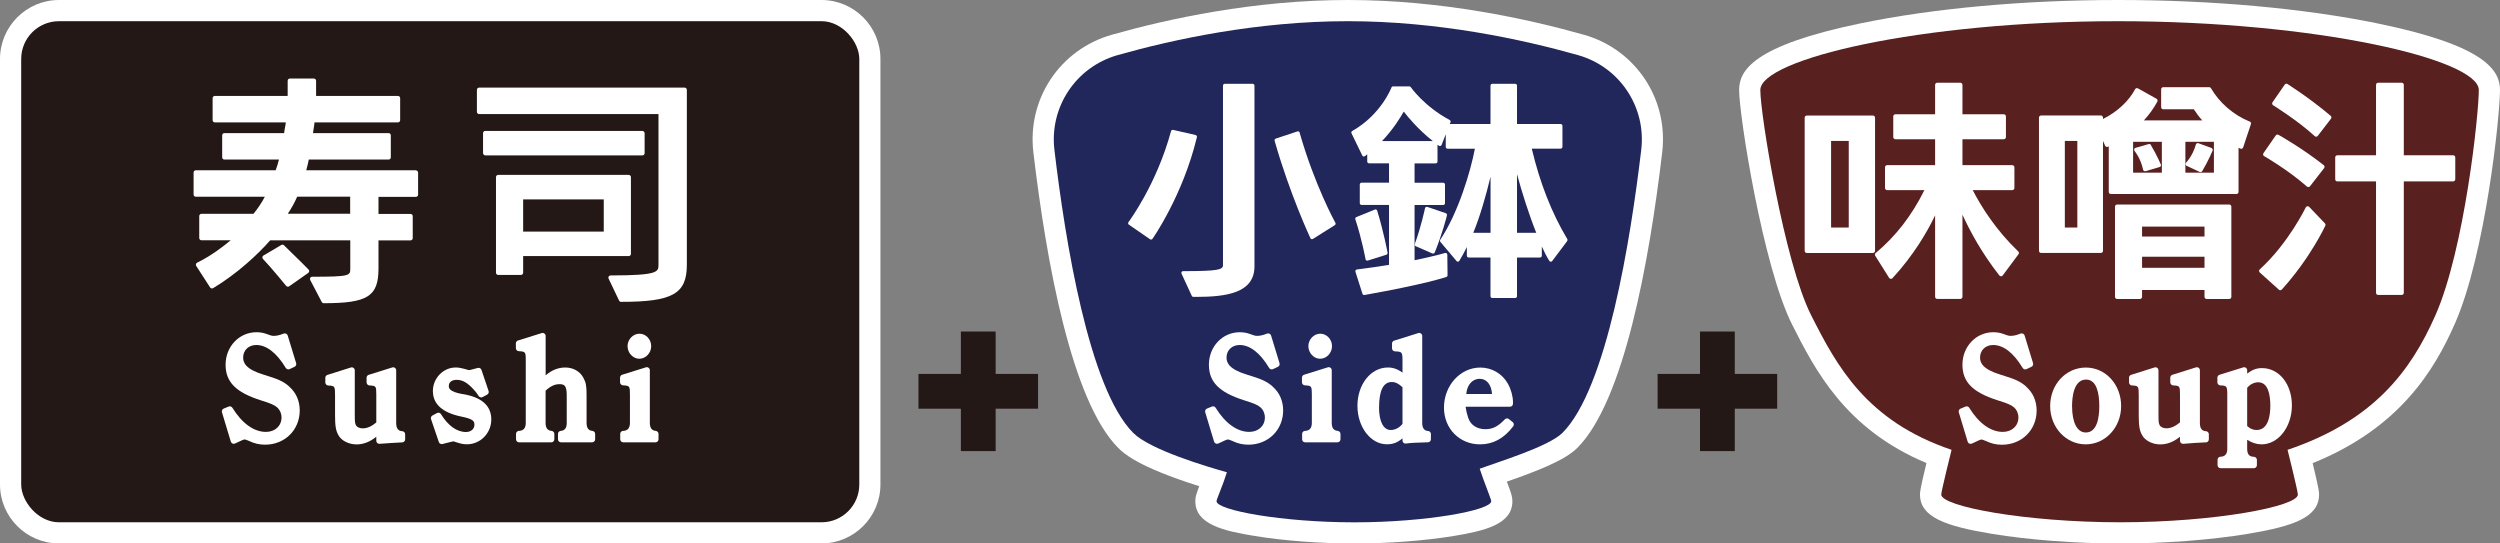 <?xml version="1.0" encoding="UTF-8"?>
<svg id="_レイヤー_1" data-name="レイヤー 1" xmlns="http://www.w3.org/2000/svg" viewBox="0 0 460 100">
  <rect x="0" y="0" width="460" height="100" fill="#808080" stroke="none"/>
  <defs>
    <style>
      .cls-1 {
        fill: #21275b;
      }

      .cls-2 {
        fill: #231815;
      }

      .cls-3 {
        fill: #fff;
      }

      .cls-4 {
        fill: #592020;
      }
    </style>
  </defs>
  <g>
    <path class="cls-3" d="M151.15,0H10.85C4.87,0,0,4.87,0,10.85v78.29c0,5.99,4.87,10.85,10.85,10.85h140.3c5.98,0,10.85-4.87,10.85-10.85V10.85c0-5.99-4.87-10.85-10.85-10.85Z"/>
    <rect class="cls-2" x="3.9" y="3.9" width="154.21" height="92.2" rx="6.95" ry="6.95"/>
    <g>
      <path class="cls-3" d="M76.49,31.33h-20.14c.17-.63.33-1.29.47-1.97h14.68c.23,0,.41-.18.41-.41v-4.05c0-.23-.18-.41-.41-.41h-13.91c.03-.28.08-.58.13-.88.06-.35.12-.72.15-1.09h15.35c.23,0,.41-.18.41-.41v-4.05c0-.23-.18-.41-.41-.41h-15.06v-2.79c0-.23-.18-.41-.41-.41h-4.41c-.23,0-.41.18-.41.41v2.79h-13.4c-.23,0-.41.18-.41.41v4.05c0,.23.18.41.41.41h13.06c-.03.31-.09.62-.15.94-.06.34-.13.68-.16,1.03h-10.99c-.23,0-.41.18-.41.41v4.05c0,.23.18.41.41.41h10.04c-.19.75-.39,1.39-.61,1.97h-14.69c-.23,0-.41.18-.41.41v4.05c0,.23.18.41.41.41h12.7c-.55,1.06-1.32,2.21-2.09,3.14h-9.57c-.23,0-.41.18-.41.41v4.05c0,.23.18.41.41.41h5.38c-1.19,1-3.55,2.84-6.19,4.13-.1.05-.18.15-.21.26-.03.11-.01.23.05.33l2.56,3.96c.12.19.37.24.55.13,4.38-2.62,8.27-6.24,10.5-8.8h14.74v5.17c0,1.32,0,1.53-7.01,1.53-.14,0-.28.07-.35.2-.07.12-.08.27-.01.4l2.12,4.05c.07.13.21.22.36.22,8.1,0,10.08-1.25,10.08-6.39v-5.17h5.89c.23,0,.41-.18.41-.41v-4.05c0-.23-.18-.41-.41-.41h-5.89v-3.14h6.88c.23,0,.41-.18.41-.41v-4.05c0-.23-.18-.41-.41-.41ZM64.43,36.19v3.14h-11.48c.67-.99,1.28-2.09,1.73-3.14h9.75Z"/>
      <path class="cls-3" d="M52.26,45.13c-.13-.13-.33-.15-.49-.06l-3.29,1.94c-.11.06-.18.17-.2.3-.02.12.02.25.11.34,1.58,1.65,4.23,4.92,4.26,4.95.08.1.2.15.32.15.08,0,.16-.02.24-.07l3.51-2.47c.1-.07.16-.18.17-.3s-.03-.24-.12-.32c-.02-.02-2.1-2.14-4.51-4.45Z"/>
      <path class="cls-3" d="M125.98,16.12h-37.82c-.23,0-.41.18-.41.41v4.05c0,.23.18.41.41.41h33v27.71c0,1.31,0,1.98-8.81,1.98-.14,0-.27.07-.35.19-.08.12-.08.27-.02.39l1.93,4.05c.07.14.21.23.37.23,9.5,0,12.1-1.47,12.1-6.84V16.53c0-.23-.18-.41-.41-.41Z"/>
      <path class="cls-3" d="M116.09,46.72v-14.13c0-.23-.18-.41-.41-.41h-24.01c-.23,0-.41.18-.41.41v17.59c0,.23.18.41.41.41h4.18c.23,0,.41-.18.41-.41v-3.06h19.42c.23,0,.41-.18.41-.41ZM111.09,36.69v5.93h-14.83v-5.93h14.83Z"/>
      <rect class="cls-3" x="88.88" y="24.09" width="29.73" height="4.5" rx=".41" ry=".41"/>
    </g>
    <g>
      <path class="cls-3" d="M53.24,71.14c-1.11-.99-2.1-1.4-4.73-2.2-3.34-1.01-3.77-2.22-3.77-3.16,0-1.33,1.01-2.3,2.41-2.3,1.89,0,3.77,1.46,5.43,4.22.15.24.46.34.71.22l.91-.43c.25-.12.38-.4.29-.67l-1.55-5.08c-.04-.15-.15-.27-.29-.34s-.3-.07-.45-.02c-.88.35-1.37.42-1.88.42q-.4,0-1.16-.31c-.62-.24-1.28-.36-1.96-.36-3.19,0-5.69,2.63-5.69,5.98,0,3.18,1.88,5.08,6.48,6.55,1.79.55,2.48.85,2.98,1.28.52.46.83,1.14.83,1.88,0,1.54-1.2,2.65-2.86,2.65-2.23,0-4.42-1.58-6.18-4.44-.14-.23-.43-.33-.69-.22l-.91.37c-.26.11-.4.4-.32.68l1.63,5.4c.05.16.16.28.31.35.15.07.32.06.46,0,1.28-.61,1.6-.75,1.77-.75.07,0,.34.05.8.27,1.03.49,1.92.69,2.96.69,3.64,0,6.38-2.71,6.38-6.3,0-1.76-.69-3.31-1.92-4.37Z"/>
      <path class="cls-3" d="M74.02,79.34q-1.12-.04-1.12-1.5v-9.7c0-.18-.08-.34-.23-.45-.14-.1-.33-.14-.5-.08l-4.33,1.36c-.23.07-.39.29-.39.53v.86c0,.29.23.54.52.56,1.2.08,1.27.09,1.27,1.66v5.15c-.86.72-1.7,1.09-2.49,1.09-.57,0-1.06-.22-1.25-.57-.17-.31-.22-.59-.22-1.84v-8.26c0-.18-.08-.34-.23-.45-.14-.11-.33-.14-.5-.08l-4.3,1.36c-.23.07-.39.29-.39.53v.86c0,.29.23.54.52.56,1.22.08,1.27.09,1.27,1.82v3.66c0,1.98.15,2.85.63,3.68.53.99,1.9,1.68,3.32,1.68,1.27,0,2.47-.46,3.64-1.41v.75c0,.16.07.31.18.41s.28.15.43.14c.73-.08,4.14-.26,4.14-.26.31,0,.56-.25.56-.56v-.94c0-.3-.24-.55-.54-.56Z"/>
      <path class="cls-3" d="M85.19,72.53c-2.61-.45-2.61-1.17-2.61-1.51,0-.83.75-1.13,1.45-1.13,1.09,0,2,.53,3.21,1.87.36.41.55.65.83,1.1.15.25.48.34.74.2l.83-.45c.24-.13.35-.41.26-.67l-1.31-3.88c-.09-.28-.38-.43-.67-.36l-.57.15c-.91.25-.95.25-1.1.25-.1,0-1.29-.44-2.22-.48-2.41-.1-4.38,1.94-4.38,4.33s1.74,3.97,5.18,4.69c2.35.47,2.46.89,2.46,1.54,0,.76-.65,1.31-1.55,1.31-1.68,0-3.31-1.17-4.6-3.29-.16-.26-.48-.34-.74-.2l-.83.45c-.24.13-.35.41-.26.67l1.44,4.22c.09.27.38.43.66.36l.46-.12c1.19-.3,1.47-.37,1.59-.37.04,0,.58.19.58.19.81.26,1.28.35,1.88.35,2.47,0,4.48-2.05,4.48-4.57s-1.76-4.09-5.22-4.67Z"/>
      <path class="cls-3" d="M108.99,79.28q-1.06-.08-1.06-1.45v-5.19c0-1.66-.12-2.28-.6-3.15-.63-1.17-1.87-1.87-3.32-1.87-1.29,0-2.5.48-3.61,1.44v-7.24c0-.18-.08-.34-.23-.45-.14-.11-.33-.14-.5-.08l-4.36,1.36c-.23.07-.39.29-.39.53v.88c0,.3.23.54.53.56,1.18.06,1.29.11,1.29,1.53v11.68q0,1.41-1.25,1.45c-.3.01-.54.26-.54.56v.99c0,.31.25.56.56.56h5.93c.31,0,.56-.25.56-.56v-.99c0-.29-.22-.53-.52-.56q-1.09-.08-1.09-1.45v-5.94c.86-.81,1.68-1.2,2.52-1.2s1.37.14,1.37,1.98v5.16q0,1.37-1.09,1.45c-.29.02-.52.26-.52.56v.99c0,.31.25.56.56.56h5.72c.31,0,.56-.25.56-.56v-.99c0-.29-.22-.53-.51-.56Z"/>
      <path class="cls-3" d="M117.63,66.01c1.19,0,2.19-1.06,2.19-2.32s-.99-2.29-2.16-2.29-2.19,1.05-2.19,2.29.99,2.32,2.16,2.32Z"/>
      <path class="cls-3" d="M120.66,79.28q-1.09-.08-1.09-1.48v-9.68c0-.18-.08-.34-.23-.45-.14-.11-.33-.14-.5-.08l-4.36,1.36c-.23.07-.39.29-.39.53v.86c0,.29.23.54.52.56,1.25.08,1.3.09,1.3,1.77v5.13q0,1.44-1.25,1.48c-.3,0-.54.26-.54.56v.99c0,.31.25.56.56.56h5.93c.31,0,.56-.25.56-.56v-.99c0-.29-.22-.53-.52-.56Z"/>
    </g>
  </g>
  <g>
    <rect class="cls-2" x="176.8" y="61" width="6.4" height="22"/>
    <rect class="cls-2" x="176.8" y="61" width="6.4" height="22" transform="translate(108 252) rotate(-90)"/>
  </g>
  <g>
    <path class="cls-3" d="M291.41,6.39c-10.3-2.91-26.19-6.39-43.41-6.39s-33.11,3.47-43.41,6.39c-9.53,2.7-15.61,11.79-14.45,21.62,2.37,20.06,7.01,45.78,15.62,54.41.89.89,3.43,3.43,14.91,7.04-.53,1.36-.73,1.94-.73,2.76,0,4.27,5.19,5.47,10.98,6.41,5.34.87,12,1.37,18.28,1.37s12.91-.5,18.2-1.37c5.74-.94,10.88-2.14,10.88-6.41,0-.88-.22-1.47-1.02-3.6,5.61-1.95,10.68-3.92,12.97-6.21,8.61-8.62,13.25-34.34,15.62-54.41,1.16-9.83-4.91-18.92-14.45-21.62Z"/>
    <path class="cls-1" d="M301.99,27.55c.93-7.89-3.99-15.25-11.64-17.41-10.3-2.91-25.7-6.24-42.35-6.24s-32.05,3.33-42.35,6.24c-7.64,2.16-12.57,9.52-11.64,17.41,1.96,16.58,6.34,43.93,14.51,52.11,3.11,3.12,13.59,6.21,17.23,7.24-.7,2.29-1.91,4.98-1.91,5.32,0,1.67,12.1,3.89,25.37,3.89s25.18-2.22,25.18-3.89c0-.37-1.48-3.92-2.12-5.98,2.94-1.1,12.67-4.04,15.21-6.58,8.17-8.17,12.55-35.53,14.51-52.11Z"/>
    <g>
      <path class="cls-3" d="M220.18,24.99c-.05-.07-.12-.13-.2-.15l-4.12-.94c-.17-.04-.34.06-.39.23-2.67,9.86-7.78,16.67-7.83,16.74-.05.07-.08.16-.06.25.01.09.06.17.14.22l3.88,2.68c.06.04.12.06.19.06.1,0,.2-.05.27-.14.06-.08,5.6-7.99,8.17-18.7.02-.08,0-.17-.04-.25Z"/>
      <path class="cls-3" d="M230.49,15.42h-5.13c-.18,0-.33.15-.33.33v33.04c0,.85-.96,1.1-7.34,1.1-.11,0-.21.06-.27.15-.06.09-.07.21-.02.31l1.89,4.09c.05.12.17.19.3.19h.39c5.63,0,10.84-.68,10.84-5.62V15.75c0-.18-.15-.33-.33-.33Z"/>
      <path class="cls-3" d="M239.14,24.4c-.02-.09-.08-.16-.16-.2-.08-.04-.17-.05-.25-.02l-3.99,1.32c-.17.06-.26.23-.21.4,2.78,9.8,6.55,17.85,6.59,17.93.04.08.11.15.2.17.03,0,.06.01.09.01.06,0,.12-.02.17-.05l4.02-2.53c.15-.09.2-.28.11-.43-.04-.07-3.85-7-6.58-16.6Z"/>
      <path class="cls-3" d="M251.42,47.91c.05.03.11.05.17.05.03,0,.07,0,.1-.02l3.4-1.07c.16-.05.25-.21.22-.37,0-.04-.71-3.85-1.91-7.74-.03-.09-.09-.16-.17-.2-.08-.04-.18-.04-.26,0l-3.4,1.38c-.16.06-.24.24-.19.41,1.18,3.55,1.88,7.32,1.88,7.36.02.09.07.17.15.22Z"/>
      <path class="cls-3" d="M288.38,43.98c-2.86-4.77-5.06-10.37-6.53-16.63h5.31c.18,0,.33-.15.33-.33v-3.87c0-.18-.15-.33-.33-.33h-8.03v-7.07c0-.18-.15-.33-.33-.33h-4.22c-.18,0-.33.15-.33.33v7.07h-7.49l.13-.33c.06-.15,0-.33-.15-.41-4.69-2.51-7.14-6.01-7.16-6.05-.06-.09-.16-.14-.27-.14h-2.97c-.14,0-.26.08-.31.21-.02.05-1.92,5.01-7.22,8-.15.08-.21.27-.13.43l1.98,4.09c.04.09.12.15.22.17.09.02.2,0,.27-.06.15-.11.29-.22.42-.33v1.32c0,.18.15.33.33.33h3.68v3.56h-5.05c-.18,0-.33.15-.33.33v3.44c0,.18.15.33.33.33h5.05v11.02c-1.88.31-3.82.59-5.91.85-.1.01-.18.07-.23.15-.05.08-.06.18-.04.27l1.29,4.05c.04.14.17.23.31.23.02,0,.04,0,.06,0,11.22-2,14.92-3.27,15.07-3.32.13-.05.22-.17.22-.31l-.04-3.79c0-.1-.05-.2-.13-.26-.08-.06-.19-.08-.29-.05-.02,0-1.89.57-5.61,1.33v-10.16h5.27c.18,0,.33-.15.33-.33v-3.44c0-.18-.15-.33-.33-.33h-5.27v-3.56h3.89c.18,0,.33-.15.33-.33v-3.11c.08.06.17.12.26.19.08.06.19.08.28.05.1-.03.17-.1.21-.19l.77-1.97v2.33c0,.18.15.33.33.33h5.03c-.79,4.18-3.06,11.8-6.37,16.75-.08.12-.07.28.02.39l2.97,3.53c.07.08.17.12.27.12.1,0,.2-.07.25-.16.51-.84.97-1.69,1.38-2.54v1.6c0,.18.15.33.33.33h4.02v7.12c0,.18.15.33.33.33h4.22c.18,0,.33-.15.33-.33v-7.12h4.24c.18,0,.33-.15.33-.33v-1.69c.4.89.84,1.79,1.38,2.64.06.09.16.15.26.15.11.01.21-.04.27-.13l2.75-3.66c.08-.11.09-.25.02-.36ZM271.08,42.83c1.16-2.73,2.39-6.99,3.18-10.32v10.32h-3.18ZM279.13,42.83v-10.79c.87,3.26,2.27,7.65,3.54,10.79h-3.54ZM254.29,25.96c2.11-2.22,3.47-4.48,4-5.43.71.93,2.58,3.22,5.35,5.43h-9.36Z"/>
      <path class="cls-3" d="M266.03,39.23l-3.4-1.16c-.09-.03-.18-.02-.27.03-.08.05-.14.12-.16.22,0,.03-.74,3.5-1.88,6.58-.06.16.02.34.18.41l3.06,1.33s.21.02.25,0c.08-.03.15-.1.18-.18,1.41-3.42,2.25-6.81,2.25-6.84.04-.16-.05-.33-.21-.39Z"/>
    </g>
    <g>
      <path class="cls-3" d="M234.19,71.14c-1.11-.99-2.1-1.4-4.73-2.2-3.35-1.01-3.78-2.22-3.78-3.16,0-1.33,1.01-2.3,2.41-2.3,1.9,0,3.78,1.46,5.43,4.22.15.25.46.34.71.22l.91-.43c.25-.12.38-.4.29-.67l-1.55-5.08c-.04-.15-.15-.27-.29-.34s-.3-.07-.45-.02c-.88.35-1.37.42-1.88.42q-.4,0-1.17-.31c-.62-.24-1.28-.36-1.96-.36-3.19,0-5.69,2.63-5.69,5.98,0,3.18,1.88,5.08,6.49,6.55,1.79.55,2.49.85,2.98,1.28.53.46.83,1.14.83,1.88,0,1.54-1.21,2.65-2.87,2.65-2.23,0-4.43-1.58-6.19-4.44-.14-.23-.43-.33-.69-.22l-.91.37c-.26.11-.4.4-.32.68l1.63,5.4c.05.16.16.28.31.35.15.07.32.06.46,0,1.28-.61,1.6-.75,1.77-.75.07,0,.34.05.81.27,1.03.49,1.92.69,2.97.69,3.64,0,6.39-2.71,6.39-6.3,0-1.76-.69-3.31-1.92-4.37Z"/>
      <path class="cls-3" d="M242.9,66.01c1.19,0,2.19-1.06,2.19-2.32s-.99-2.29-2.16-2.29-2.19,1.05-2.19,2.29.99,2.32,2.16,2.32Z"/>
      <path class="cls-3" d="M246.13,79.28q-1.09-.08-1.09-1.48v-9.68c0-.18-.08-.34-.23-.45-.14-.11-.33-.14-.5-.08l-4.36,1.36c-.23.07-.39.29-.39.53v.86c0,.29.23.54.52.56,1.25.08,1.3.09,1.3,1.77v5.13q0,1.44-1.25,1.48c-.3,0-.54.26-.54.56v.99c0,.31.25.56.56.56h5.94c.31,0,.56-.25.56-.56v-.99c0-.29-.22-.53-.52-.56Z"/>
      <path class="cls-3" d="M262.78,79.31q-1.09-.08-1.09-1.48v-16.01c0-.18-.08-.34-.23-.45-.14-.11-.33-.14-.5-.08l-4.44,1.39c-.23.07-.39.29-.39.53v.88c0,.3.23.54.53.56,1.26.06,1.4.07,1.4,1.66v2.25c-.88-.64-1.73-.94-2.68-.94-3.15,0-5.61,3.1-5.61,7.05s2.47,7.08,5.4,7.08c1.12,0,1.92-.28,2.89-1.1v.41c0,.16.07.32.19.42.12.11.29.15.45.13q1.04-.16,4.05-.23c.3,0,.54-.25.54-.56v-.96c0-.29-.22-.53-.52-.56ZM253.75,74.95c0-3.09.79-4.66,2.33-4.66.67,0,1.27.29,1.98.96v6.74c-.57.72-1.36,1.13-2.17,1.13-1.34,0-2.15-1.56-2.15-4.18Z"/>
      <path class="cls-3" d="M278.34,77.67l-.7-.56c-.22-.18-.55-.16-.75.05-1.27,1.32-2.24,1.81-3.58,1.81-1.55,0-2.71-.76-3.16-2.08-.25-.75-.41-1.45-.48-2.05h8.16c.31,0,.56-.25.56-.56v-.29c0-1.05-.38-2.43-.96-3.43-1.05-1.83-2.94-2.93-5.06-2.93-3.68,0-6.68,3.31-6.68,7.37,0,3.85,2.85,6.76,6.63,6.76,2.42,0,4.42-1.09,6.11-3.32.18-.24.14-.58-.09-.77ZM269.79,72.49c.08-.59.13-.8.24-1.09.4-1.06,1.23-1.7,2.23-1.7,1.29,0,2.16,1.08,2.27,2.79h-4.74Z"/>
    </g>
  </g>
  <g>
    <rect class="cls-2" x="312.8" y="61" width="6.4" height="22"/>
    <rect class="cls-2" x="312.8" y="61" width="6.4" height="22" transform="translate(244 388) rotate(-90)"/>
  </g>
  <g>
    <path class="cls-3" d="M437.38,4.29c-13.54-2.77-30.47-4.29-47.66-4.29s-34,1.53-47.39,4.3c-19.79,4.09-22.33,8.7-22.33,12.26,0,4.68,4.38,32.53,9.75,43.16,4.14,8.19,9.7,19.21,24.72,25.48-1.19,4.89-1.19,5.37-1.19,5.8,0,4.21,4.84,5.83,13.2,7.22,6.85,1.13,15.46,1.78,23.64,1.78s16.74-.65,23.52-1.78c8.28-1.38,13.07-3.01,13.07-7.22,0-.43,0-.91-1.18-5.78,15.94-6.43,22.36-17.01,26.18-25.69,5.62-12.78,8.29-38.2,8.29-42.97,0-3.56-2.57-8.17-22.62-12.27Z"/>
    <path class="cls-4" d="M456.1,16.56c0-5.64-29.88-12.66-66.39-12.66s-65.81,7.02-65.81,12.66c0,4.55,4.45,31.75,9.33,41.4,4.71,9.33,10.14,19.49,25.86,24.81,0,0-1.9,7.6-1.9,8.23,0,2.19,15.51,5.1,32.93,5.1s32.69-2.92,32.69-5.1c0-.62-1.9-8.23-1.9-8.23,15.72-5.31,22.62-14.34,27.23-24.81,5.32-12.09,7.96-36.86,7.96-41.4Z"/>
    <g>
      <path class="cls-3" d="M362.97,34.98h7.29c.21,0,.39-.17.39-.39v-3.81c0-.21-.17-.39-.39-.39h-9.17v-4.77h7.61c.21,0,.39-.17.39-.39v-3.81c0-.21-.17-.39-.39-.39h-7.61v-5.42c0-.21-.17-.39-.39-.39h-4.25c-.21,0-.39.17-.39.39v5.42h-7.31c-.21,0-.39.17-.39.39v3.81c0,.21.17.39.39.39h7.31v4.77h-8.83c-.21,0-.39.17-.39.39v3.81c0,.21.17.39.39.39h6.86c-2.32,4.68-5.26,8.48-8.97,11.58-.15.12-.18.34-.08.5l2.56,4.07c.06.1.17.17.29.18.12,0,.24-.03.32-.12,3.97-4.3,6.46-8.65,7.85-11.56v14.98c0,.21.17.39.39.39h4.25c.21,0,.39-.17.39-.39v-15.1c1.5,3.23,3.52,6.98,6.79,11.18.07.09.23.13.31.15.12,0,.23-.06.31-.16l2.9-3.9c.12-.16.1-.38-.04-.51-4.14-3.97-6.81-8.24-8.38-11.29Z"/>
      <path class="cls-3" d="M345.01,21.65c0-.21-.17-.39-.39-.39h-12.17c-.21,0-.39.17-.39.39v24.51c0,.21.17.39.39.39h12.17c.21,0,.39-.17.39-.39v-24.51ZM336.92,41.87v-15.94h3.25v15.94h-3.25Z"/>
      <path class="cls-3" d="M410.17,37.63h-20.62c-.21,0-.39.17-.39.39v16.6c0,.21.17.39.39.39h4.2c.21,0,.39-.17.39-.39v-1.26h11.49v1.26c0,.21.17.39.39.39h4.16c.21,0,.39-.17.39-.39v-16.6c0-.21-.17-.39-.39-.39ZM405.63,47.24v2.04h-11.49v-2.04h11.49ZM394.14,43.52v-1.83h11.49v1.83h-11.49Z"/>
      <path class="cls-3" d="M406.93,27.24l-2.42-.89c-.09-.04-.2-.03-.29.02-.09.05-.16.13-.18.22-.61,2.16-1.79,3.32-1.8,3.33-.08.08-.12.2-.11.32.02.12.09.22.2.27l2.42,1.13s.1.03.15.03c.12,0,.24-.06.31-.18,1.05-1.77,1.91-3.75,1.91-3.77.04-.09.04-.19,0-.28s-.11-.16-.21-.2Z"/>
      <path class="cls-3" d="M413.92,22.36c-2.93-1.18-5.58-3.47-7.09-6.12-.07-.12-.2-.2-.34-.2h-8.45c-.21,0-.39.17-.39.39v3.29c0,.21.17.39.39.39h5.63c.43.68.93,1.35,1.55,2.04h-10.74c1-1.1,1.83-2.26,2.47-3.46.1-.19.03-.42-.15-.52l-3.42-1.91c-.09-.05-.2-.06-.3-.03-.1.03-.18.1-.23.19-1.12,2.17-3.35,4.22-5.9,5.47v-.25c0-.21-.17-.39-.39-.39h-11c-.21,0-.39.17-.39.39v24.51c0,.21.17.39.39.39h11c.21,0,.39-.17.39-.39v-20.22l.39.88c.04.1.13.18.24.21.11.04.22.02.32-.04.04-.02.07-.04.11-.06v8.39c0,.21.17.39.39.39h23.1c.21,0,.39-.17.39-.39v-8.12c.11.06.21.11.33.16.1.04.21.04.31,0,.1-.04.17-.13.21-.23l1.43-4.29c.06-.19-.03-.4-.22-.48ZM402.11,31.77v-5.68h5.25v5.68h-5.25ZM392.49,31.77v-5.68h5.29v5.68h-5.29ZM382.23,25.93v15.94h-2.3v-15.94h2.3Z"/>
      <path class="cls-3" d="M395.77,26.67c-.08-.14-.25-.21-.41-.16l-2.42.69c-.12.03-.21.12-.25.24-.04.12,0,.25.07.34.01.01,1.12,1.32,1.57,3.45.02.1.08.18.17.23.06.03.25.05.29.04l2.58-.77c.1-.03.18-.1.22-.19.04-.09.05-.2,0-.29-.03-.06-.67-1.6-1.84-3.58Z"/>
      <path class="cls-3" d="M424.89,38.06c-.09-.09-.22-.13-.34-.11-.13.02-.23.1-.29.21-.03.07-3.2,6.61-8.46,11.4-.08.07-.13.18-.13.29s.05.21.13.29l3.51,3.16c.07.07.17.1.26.1.11,0,.21-.04.29-.13,5.27-5.83,7.97-11.69,8-11.74.07-.14.04-.31-.07-.43l-2.9-3.03Z"/>
      <path class="cls-3" d="M420.91,15.46c-.17-.11-.41-.06-.52.11l-2.25,3.25c-.06.09-.08.2-.06.3.02.1.09.19.18.25.04.03,4.51,2.79,7.65,5.68.07.07.17.1.26.1.01,0,.02,0,.03,0,.11,0,.21-.06.27-.15l2.43-3.16c.13-.16.1-.4-.06-.53-3.92-3.32-7.89-5.81-7.93-5.84Z"/>
      <path class="cls-3" d="M451.38,28.57h-9.08v-12.96c0-.21-.17-.39-.39-.39h-4.33c-.21,0-.39.17-.39.39v12.96h-7.12c-.21,0-.39.17-.39.39v4.03c0,.21.17.39.39.39h7.12v20.5c0,.21.17.39.39.39h4.33c.21,0,.39-.17.39-.39v-20.5h9.08c.21,0,.39-.17.39-.39v-4.03c0-.21-.17-.39-.39-.39Z"/>
      <path class="cls-3" d="M416.61,28.73s4.34,2.49,7.86,5.59c.07.06.16.1.26.1.01,0,.02,0,.04,0,.11,0,.2-.06.27-.15l2.6-3.34c.13-.17.1-.41-.07-.54-4.05-3.19-8.29-5.56-8.33-5.58-.17-.1-.39-.05-.51.12l-2.25,3.25c-.06.09-.08.2-.06.31.02.11.09.2.19.25Z"/>
    </g>
    <g>
      <path class="cls-3" d="M372.83,71.14c-1.11-.99-2.1-1.4-4.73-2.2-3.34-1.01-3.77-2.22-3.77-3.16,0-1.34,1.01-2.3,2.41-2.3,1.9,0,3.77,1.46,5.43,4.22.15.25.46.34.71.22l.91-.43c.25-.12.38-.4.29-.67l-1.55-5.08c-.04-.15-.15-.27-.29-.34-.14-.07-.3-.07-.45-.02-.88.35-1.37.42-1.88.42q-.4,0-1.17-.31c-.62-.24-1.28-.36-1.96-.36-3.19,0-5.69,2.63-5.69,5.98,0,3.18,1.88,5.08,6.49,6.55,1.79.55,2.48.85,2.98,1.28.53.46.83,1.14.83,1.88,0,1.54-1.21,2.65-2.87,2.65-2.23,0-4.42-1.58-6.18-4.44-.14-.23-.44-.33-.69-.22l-.91.38c-.27.11-.4.4-.32.68l1.63,5.4c.05.15.16.28.31.35.15.07.32.06.46,0,1.31-.62,1.6-.75,1.77-.75.07,0,.34.05.81.27,1.03.49,1.92.69,2.96.69,3.64,0,6.38-2.71,6.38-6.3,0-1.76-.69-3.31-1.92-4.37Z"/>
      <path class="cls-3" d="M383.8,67.63c-3.68,0-6.57,3.11-6.57,7.08s2.94,7.05,6.54,7.05,6.52-3.1,6.52-7.05-2.85-7.08-6.49-7.08ZM386.27,74.71c0,2.22-.43,4.87-2.49,4.87-1.58,0-2.52-1.82-2.52-4.87,0-1.46.25-4.87,2.57-4.87,2.01,0,2.44,2.65,2.44,4.87Z"/>
      <path class="cls-3" d="M405.9,79.34q-1.12-.04-1.12-1.5v-9.71c0-.18-.08-.34-.23-.45-.14-.1-.33-.14-.5-.08l-4.33,1.36c-.23.07-.39.29-.39.53v.86c0,.29.23.54.52.56,1.2.08,1.27.09,1.27,1.66v5.15c-.86.72-1.7,1.09-2.49,1.09-.57,0-1.06-.22-1.25-.57-.17-.31-.22-.59-.22-1.84v-8.26c0-.18-.08-.34-.23-.45-.14-.11-.33-.14-.5-.08l-4.3,1.36c-.23.07-.39.29-.39.53v.86c0,.29.23.54.52.56,1.22.08,1.27.09,1.27,1.82v3.66c0,1.98.15,2.85.63,3.68.53.99,1.9,1.69,3.32,1.69,1.27,0,2.47-.46,3.64-1.41v.75c0,.16.07.31.18.41.12.11.27.15.43.14.73-.08,3.61-.26,3.98-.26h.16c.31,0,.56-.25.56-.56v-.94c0-.3-.24-.55-.54-.56Z"/>
      <path class="cls-3" d="M416.21,67.73c-1.06,0-1.81.32-2.73,1.01v-.61c0-.18-.08-.34-.23-.45-.14-.11-.33-.14-.5-.08l-4.36,1.36c-.23.07-.39.29-.39.53v.86c0,.3.23.54.53.56,1.14.06,1.29.07,1.29,1.66v10.02q0,1.41-1.25,1.45c-.3,0-.54.26-.54.56v.99c0,.31.25.56.56.56h6.12c.31,0,.56-.25.56-.56v-.99c0-.31-.3-.56-.61-.56q-1.18,0-1.18-1.45v-1.67c.84.55,1.75.84,2.65.84,3.08,0,5.58-3.21,5.58-7.16s-2.37-6.87-5.5-6.87ZM417.74,74.68c0,1.66-.33,4.44-2.52,4.44-.64,0-1.16-.21-1.74-.73v-7.03c.53-.64,1.28-1.02,2.04-1.02,1.84,0,2.22,2.36,2.22,4.33Z"/>
    </g>
  </g>
</svg>
